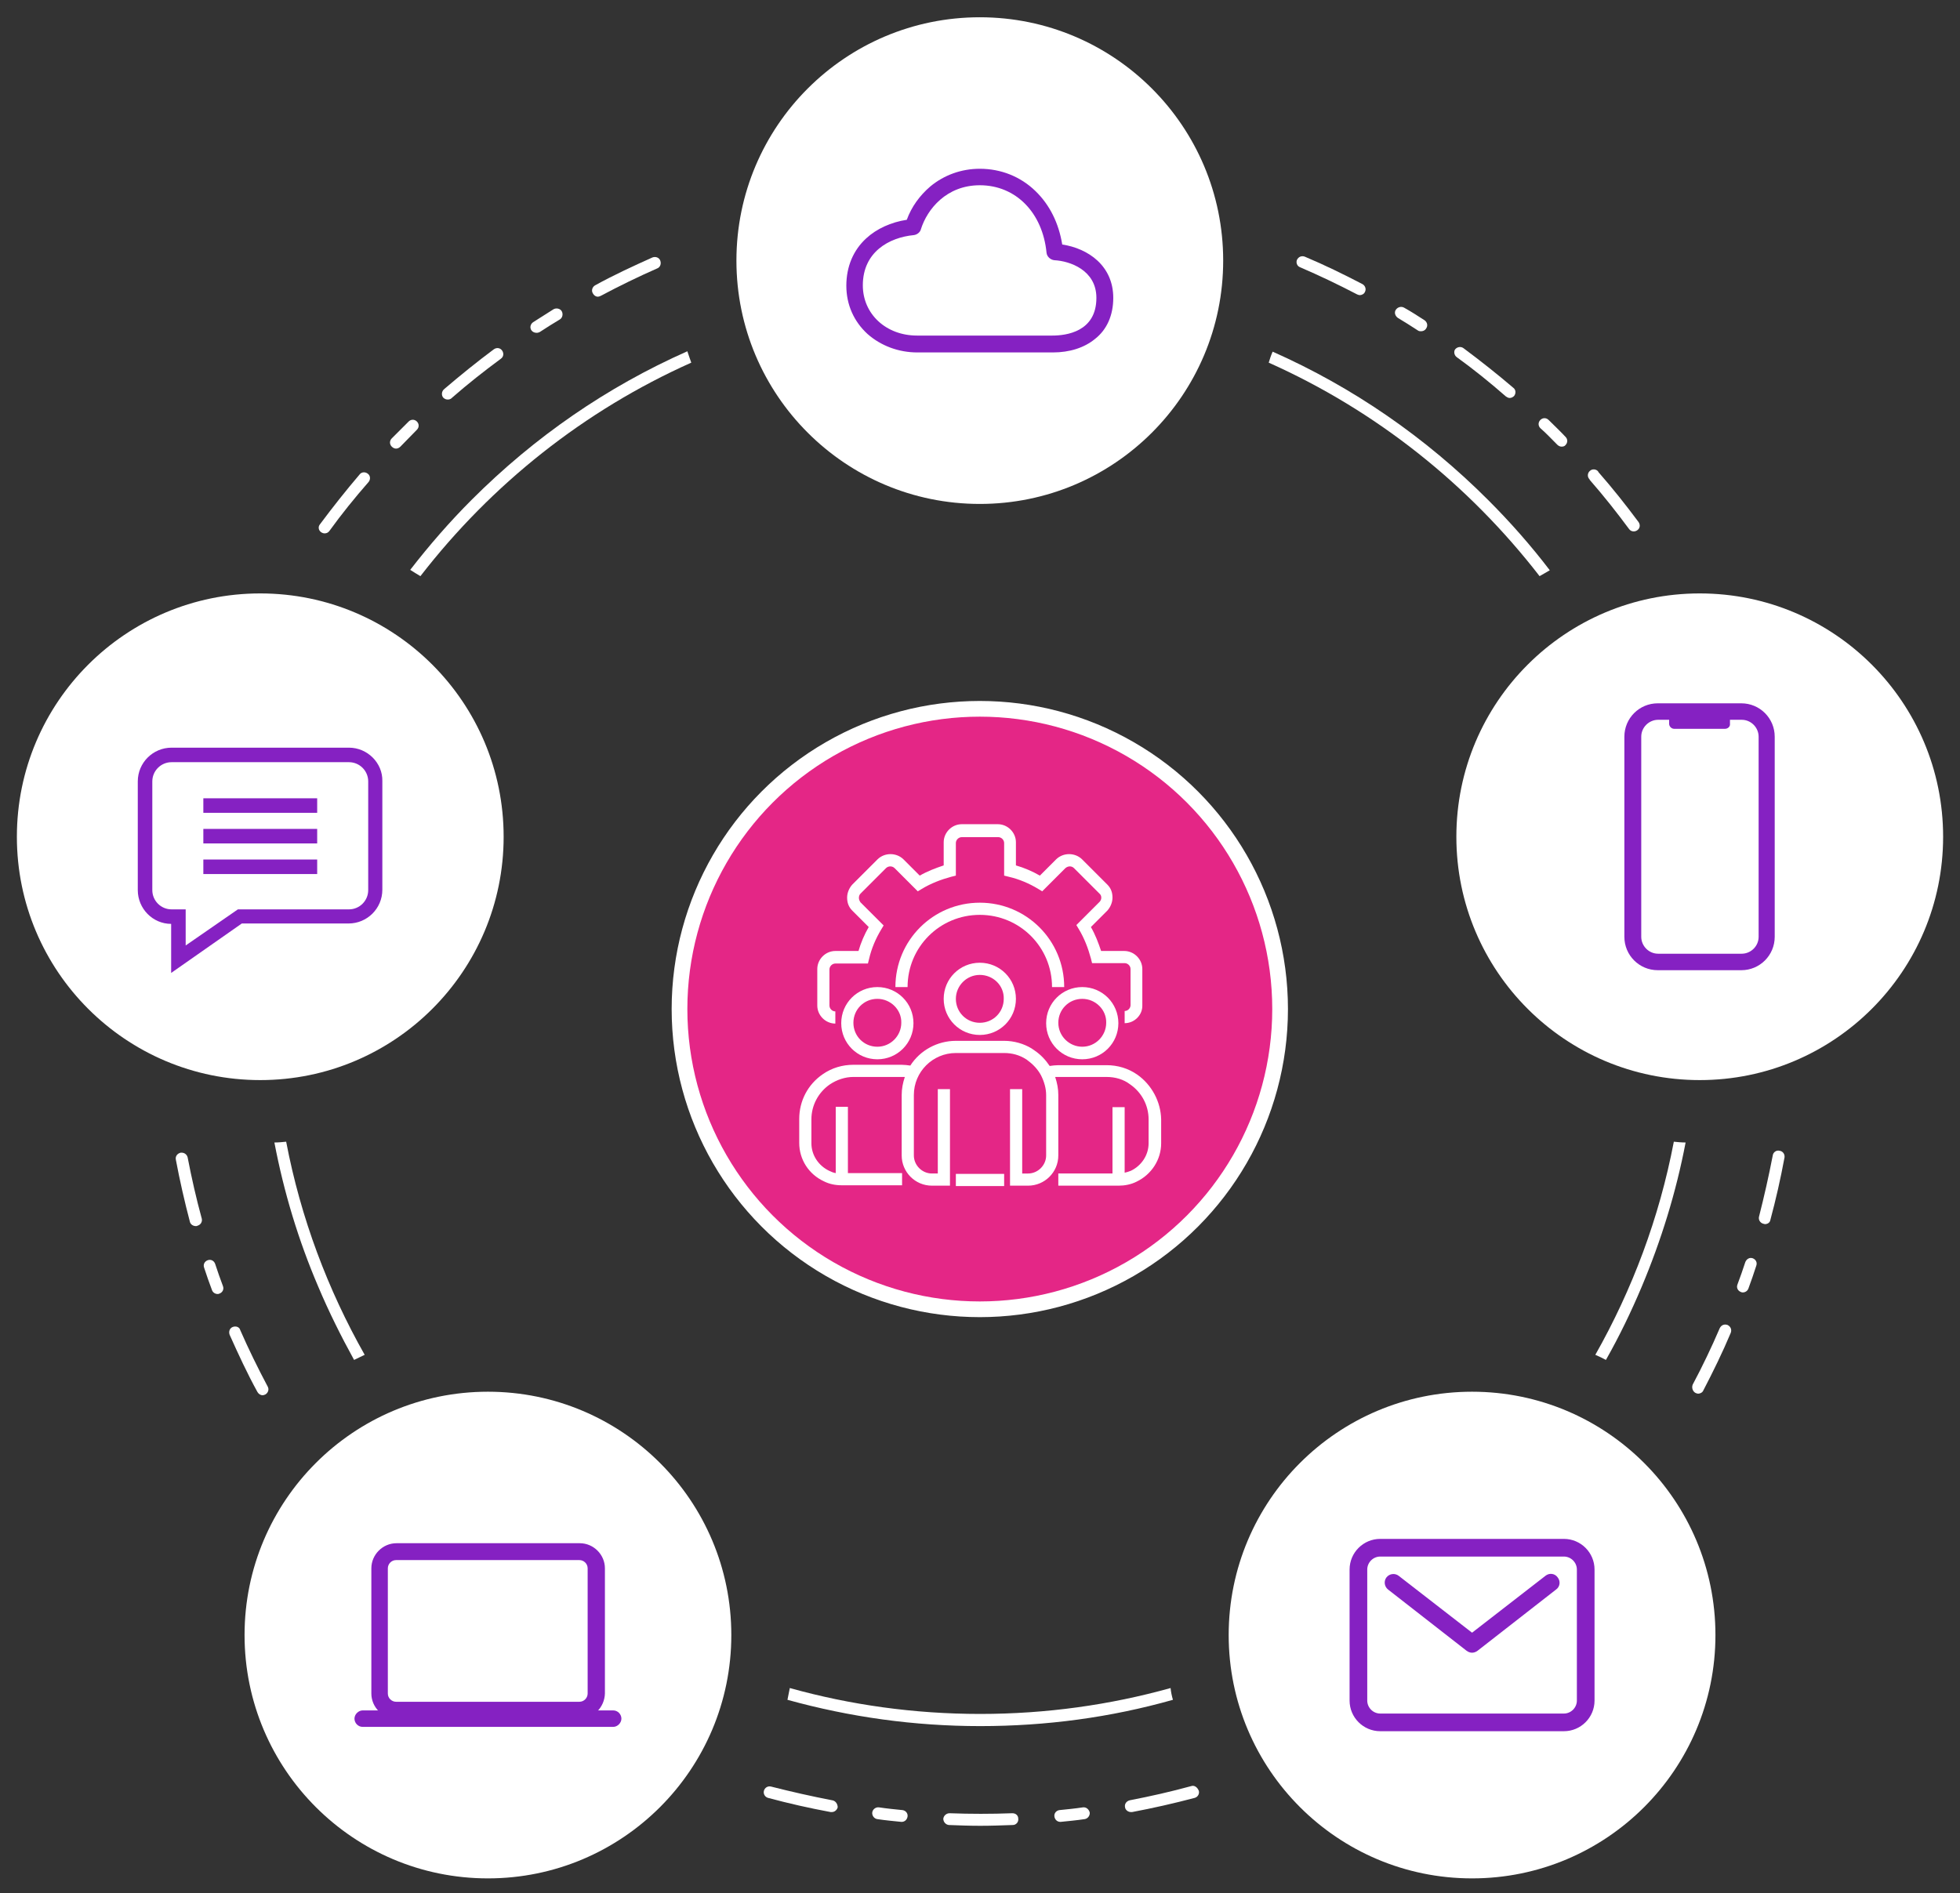 <?xml version="1.0" encoding="utf-8"?>
<!-- Generator: Adobe Illustrator 23.0.2, SVG Export Plug-In . SVG Version: 6.00 Build 0)  -->
<svg version="1.1" id="Layer_1" xmlns="http://www.w3.org/2000/svg" xmlns:xlink="http://www.w3.org/1999/xlink" x="0px" y="0px"
	 viewBox="0 0 499.3 482.4" style="enable-background:new 0 0 499.3 482.4;" xml:space="preserve">
<rect x="0" y="0" width="499.3" height="482.4" fill="#333333" stroke="none"/>
<style type="text/css">
	.st0{fill:#FFFFFF;}
	.st1{display:none;}
	.st2{display:inline;fill:#E42686;}
	.st3{fill:#E42686;stroke:#FFFFFF;stroke-width:4;stroke-miterlimit:10;}
	.st4{display:none;fill:#E42686;}
	.st5{fill:#8521C2;}
</style>
<g id="Layer_8">
</g>
<g id="Layer_5">
	<g>
		<path class="st0" d="M59.3,338.1c-0.8,0.3-1.1,1.2-0.8,2c2.2,4.9,4.5,9.9,7.1,14.6c0.3,0.5,0.8,0.8,1.3,0.8c0.2,0,0.5-0.1,0.7-0.2
			c0.7-0.4,1-1.3,0.6-2c-2.5-4.7-4.9-9.6-7-14.4C61,338.1,60.1,337.8,59.3,338.1z"/>
		<path class="st0" d="M431.9,354.9c0.2,0.1,0.5,0.2,0.7,0.2c0.5,0,1.1-0.3,1.3-0.8c2.5-4.8,4.9-9.7,7-14.7c0.3-0.8,0-1.6-0.8-2
			c-0.8-0.3-1.6,0-2,0.8c-2.1,4.9-4.4,9.7-6.9,14.4C430.9,353.6,431.2,354.5,431.9,354.9z"/>
		<path class="st0" d="M81.8,135.6c0.3,0.2,0.6,0.3,0.9,0.3c0.5,0,0.9-0.2,1.2-0.6c3.1-4.3,6.5-8.5,10-12.5c0.5-0.6,0.5-1.6-0.2-2.1
			c-0.6-0.5-1.6-0.5-2.1,0.2c-3.5,4.1-6.9,8.4-10.1,12.7C81,134.2,81.1,135.1,81.8,135.6z"/>
		<path class="st0" d="M49.9,312.4c0.1,0,0.3,0,0.4-0.1c0.8-0.2,1.3-1,1.1-1.8c-1.4-5.1-2.6-10.4-3.6-15.6c-0.2-0.8-0.9-1.3-1.8-1.2
			c-0.8,0.2-1.4,0.9-1.2,1.8c1,5.3,2.2,10.6,3.6,15.9C48.6,312,49.2,312.4,49.9,312.4z"/>
		<path class="st0" d="M212,458.7c-5.2-1-10.5-2.2-15.6-3.5c-0.8-0.2-1.6,0.3-1.8,1.1s0.3,1.6,1.1,1.8c5.2,1.4,10.5,2.6,15.9,3.6
			c0.1,0,0.2,0,0.3,0c0.7,0,1.3-0.5,1.5-1.2C213.4,459.6,212.8,458.8,212,458.7z"/>
		<path class="st0" d="M136.7,84.8c0.3,0,0.6-0.1,0.8-0.2c1.7-1.1,3.4-2.2,5.1-3.2c0.7-0.4,0.9-1.4,0.5-2.1
			c-0.4-0.7-1.4-0.9-2.1-0.5c-1.7,1.1-3.5,2.2-5.2,3.3c-0.7,0.5-0.9,1.4-0.4,2.1C135.7,84.6,136.2,84.8,136.7,84.8z"/>
		<path class="st0" d="M114.1,101.8c0.3,0,0.7-0.1,1-0.4l0.1-0.1c4-3.5,8.2-6.8,12.4-9.9c0.7-0.5,0.8-1.4,0.3-2.1
			c-0.5-0.7-1.4-0.8-2.1-0.3c-4.3,3.2-8.5,6.6-12.6,10.1l-0.1,0.1c-0.6,0.5-0.7,1.5-0.2,2.1C113.3,101.7,113.7,101.8,114.1,101.8z"
			/>
		<path class="st0" d="M100.9,114.3c0.4,0,0.8-0.2,1.1-0.5c1.4-1.4,2.8-2.9,4.2-4.3c0.6-0.6,0.6-1.5,0-2.1s-1.5-0.6-2.1,0
			c-1.4,1.4-2.9,2.9-4.3,4.3c-0.6,0.6-0.6,1.5,0,2.1C100.2,114.2,100.6,114.3,100.9,114.3z"/>
		<path class="st0" d="M453.3,293.2c-0.8-0.2-1.6,0.4-1.7,1.2c-1,5.2-2.2,10.5-3.5,15.6c-0.2,0.8,0.3,1.6,1.1,1.8
			c0.1,0,0.3,0.1,0.4,0.1c0.7,0,1.3-0.4,1.4-1.1c1.4-5.2,2.6-10.5,3.6-15.9C454.7,294.1,454.2,293.3,453.3,293.2z"/>
		<path class="st0" d="M229.9,461.2c-2-0.2-4-0.4-6-0.7c-0.8-0.1-1.6,0.5-1.7,1.3s0.5,1.6,1.3,1.7c2,0.3,4.1,0.5,6.1,0.7h0.1
			c0.8,0,1.4-0.6,1.5-1.4C231.3,462,230.7,461.3,229.9,461.2z"/>
		<path class="st0" d="M303.4,455.1c-5.1,1.4-10.4,2.6-15.6,3.6c-0.8,0.2-1.4,0.9-1.2,1.8c0.1,0.7,0.8,1.2,1.5,1.2
			c0.1,0,0.2,0,0.3,0c5.3-1,10.6-2.2,15.9-3.6c0.8-0.2,1.3-1,1.1-1.8C305,455.3,304.2,454.8,303.4,455.1z"/>
		<path class="st0" d="M257.9,462c-5.4,0.2-10.7,0.2-16,0c-0.8,0-1.5,0.6-1.6,1.4c0,0.8,0.6,1.5,1.4,1.6c2.6,0.1,5.3,0.2,8,0.2
			s5.5-0.1,8.3-0.2c0.8,0,1.5-0.7,1.4-1.6C259.4,462.6,258.8,462,257.9,462z"/>
		<path class="st0" d="M275.9,460.5c-2,0.3-4,0.5-6,0.7c-0.8,0.1-1.4,0.8-1.3,1.6s0.7,1.4,1.5,1.4h0.1c2-0.2,4.1-0.4,6.1-0.7
			c0.8-0.1,1.4-0.9,1.3-1.7C277.4,461,276.7,460.4,275.9,460.5z"/>
		<path class="st0" d="M446.5,320.6c-0.8-0.3-1.6,0.2-1.9,1c-0.6,1.9-1.3,3.8-2,5.7c-0.3,0.8,0.1,1.6,0.9,1.9
			c0.2,0.1,0.3,0.1,0.5,0.1c0.6,0,1.2-0.4,1.4-1c0.7-1.9,1.4-3.9,2-5.8C447.7,321.7,447.3,320.9,446.5,320.6z"/>
		<path class="st0" d="M54,328.7c0.2,0.6,0.8,1,1.4,1c0.2,0,0.3,0,0.5-0.1c0.8-0.3,1.2-1.1,0.9-1.9c-0.7-1.9-1.4-3.8-2-5.7
			c-0.3-0.8-1.1-1.2-1.9-0.9c-0.8,0.3-1.2,1.1-0.9,1.9C52.6,324.9,53.3,326.8,54,328.7z"/>
		<path class="st0" d="M331.2,68.1c4.9,2.1,9.7,4.4,14.5,6.9c0.2,0.1,0.5,0.2,0.7,0.2c0.5,0,1.1-0.3,1.3-0.8c0.4-0.7,0.1-1.6-0.6-2
			c-4.8-2.5-9.7-4.9-14.7-7c-0.8-0.3-1.6,0-2,0.8C330.1,66.9,330.4,67.8,331.2,68.1z"/>
		<path class="st0" d="M152.3,75.6c0.2,0,0.5-0.1,0.7-0.2c4.7-2.5,9.6-4.9,14.4-7c0.8-0.3,1.1-1.2,0.8-2s-1.2-1.1-2-0.8
			c-4.9,2.2-9.9,4.5-14.6,7.1c-0.7,0.4-1,1.3-0.6,2C151.3,75.3,151.8,75.6,152.3,75.6z"/>
		<path class="st0" d="M356.1,81c1.7,1,3.4,2.1,5.1,3.2c0.3,0.2,0.5,0.2,0.8,0.2c0.5,0,1-0.2,1.3-0.7c0.5-0.7,0.3-1.6-0.4-2.1
			c-1.7-1.1-3.4-2.2-5.2-3.2c-0.7-0.4-1.6-0.2-2.1,0.5C355.1,79.6,355.4,80.5,356.1,81z"/>
		<path class="st0" d="M396.7,113.3c0.3,0.3,0.7,0.5,1.1,0.5s0.8-0.1,1-0.4c0.6-0.6,0.6-1.5,0-2.1c-1.4-1.5-2.9-2.9-4.3-4.3
			c-0.6-0.6-1.5-0.6-2.1,0s-0.6,1.5,0,2.1C393.9,110.4,395.3,111.9,396.7,113.3z"/>
		<path class="st0" d="M371.1,91c4.3,3.1,8.5,6.5,12.5,10c0.3,0.2,0.6,0.4,1,0.4s0.8-0.2,1.1-0.5c0.5-0.6,0.5-1.6-0.2-2.1
			c-4.1-3.5-8.4-6.9-12.7-10.1c-0.7-0.5-1.6-0.3-2.1,0.3C370.3,89.5,370.4,90.5,371.1,91z"/>
		<path class="st0" d="M405,122.3c3.5,4,6.9,8.3,10,12.5c0.3,0.4,0.7,0.6,1.2,0.6c0.3,0,0.6-0.1,0.9-0.3c0.7-0.5,0.8-1.4,0.3-2.1
			c-3.2-4.3-6.6-8.6-10.2-12.7l-0.1-0.2c-0.5-0.6-1.5-0.7-2.1-0.1c-0.6,0.5-0.7,1.5-0.1,2.1L405,122.3z"/>
	</g>
</g>
<g id="Layer_6">
	<g>
		<path class="st0" d="M72.9,290.9c-1,0.1-2,0.2-3,0.2c2.4,12.6,6.1,24.9,11.2,36.8c2.7,6.4,5.8,12.6,9.1,18.6
			c0.9-0.4,1.8-0.9,2.7-1.3C83.5,328.6,76.6,310.3,72.9,290.9z"/>
		<path class="st0" d="M426.4,290.9c-3.7,19.4-10.6,37.7-20,54.3c0.9,0.4,1.8,0.8,2.7,1.3c3.4-6,6.4-12.2,9.1-18.6
			c5-11.9,8.8-24.2,11.2-36.8C428.4,291.1,427.4,291,426.4,290.9z"/>
		<path class="st0" d="M298.2,430.1c-15.4,4.3-31.7,6.6-48.5,6.6s-33.1-2.3-48.5-6.6c-0.2,1-0.4,2-0.6,3c15.9,4.4,32.3,6.7,49.1,6.7
			c16.8,0,33.2-2.2,49.1-6.7C298.5,432.1,298.3,431.1,298.2,430.1z"/>
		<path class="st0" d="M107.1,146.8c18.1-23.4,41.7-42.2,69-54.4c-0.3-0.9-0.7-1.9-1-2.9c-20.5,9.1-38.9,21.8-54.9,37.8
			c-5.7,5.7-10.9,11.7-15.7,17.9C105.4,145.8,106.3,146.3,107.1,146.8z"/>
		<path class="st0" d="M323.2,92.4c27.3,12.2,50.9,31,69,54.4c0.9-0.5,1.7-1,2.6-1.5c-4.8-6.3-10.1-12.3-15.7-17.9
			c-16-16-34.4-28.7-54.9-37.8C323.8,90.5,323.5,91.4,323.2,92.4z"/>
	</g>
</g>
<g id="Layer_7" class="st1">
	<path class="st2" d="M66.3,135.2c-43,0-78,35-78,78s35,78,78,78s78-35,78-78S109.3,135.2,66.3,135.2z M66.3,275.2
		c-34.2,0-62-27.8-62-62s27.8-62,62-62s62,27.8,62,62S100.5,275.2,66.3,275.2z"/>
	<path class="st2" d="M124.3,338.6c-43,0-78,35-78,78s35,78,78,78s78-35,78-78S167.3,338.6,124.3,338.6z M124.3,478.6
		c-34.2,0-62-27.8-62-62s27.8-62,62-62s62,27.8,62,62S158.5,478.6,124.3,478.6z"/>
	<path class="st2" d="M375,338.6c-43,0-78,35-78,78s35,78,78,78s78-35,78-78S418,338.6,375,338.6z M375,478.6c-34.2,0-62-27.8-62-62
		s27.8-62,62-62s62,27.8,62,62S409.2,478.6,375,478.6z"/>
	<path class="st2" d="M433,135.2c-43,0-78,35-78,78s35,78,78,78s78-35,78-78S476,135.2,433,135.2z M433,275.2c-34.2,0-62-27.8-62-62
		s27.8-62,62-62s62,27.8,62,62S467.2,275.2,433,275.2z"/>
	<path class="st2" d="M249.6-11.6c-43,0-78,35-78,78s35,78,78,78s78-35,78-78S292.6-11.6,249.6-11.6z M249.6,128.4
		c-34.2,0-62-27.8-62-62s27.8-62,62-62s62,27.8,62,62S283.8,128.4,249.6,128.4z"/>
</g>
<g id="FULL_CIRCLES">
	<circle class="st3" cx="249.6" cy="257.1" r="76.5"/>
	<path class="st4" d="M66.3,135.2c-43,0-78,35-78,78s35,78,78,78s78-35,78-78S109.3,135.2,66.3,135.2z M66.3,275.2
		c-34.2,0-62-27.8-62-62s27.8-62,62-62s62,27.8,62,62S100.5,275.2,66.3,275.2z"/>
	<circle class="st0" cx="66.3" cy="213.2" r="62"/>
	<path class="st4" d="M124.3,338.6c-43,0-78,35-78,78s35,78,78,78s78-35,78-78S167.3,338.6,124.3,338.6z M124.3,478.6
		c-34.2,0-62-27.8-62-62s27.8-62,62-62s62,27.8,62,62S158.5,478.6,124.3,478.6z"/>
	<circle class="st0" cx="124.3" cy="416.6" r="62"/>
	<path class="st4" d="M375,338.6c-43,0-78,35-78,78s35,78,78,78s78-35,78-78S418,338.6,375,338.6z M375,478.6c-34.2,0-62-27.8-62-62
		s27.8-62,62-62s62,27.8,62,62S409.2,478.6,375,478.6z"/>
	<circle class="st0" cx="375" cy="416.6" r="62"/>
	<path class="st4" d="M433,135.2c-43,0-78,35-78,78s35,78,78,78s78-35,78-78S476,135.2,433,135.2z M433,275.2c-34.2,0-62-27.8-62-62
		s27.8-62,62-62s62,27.8,62,62S467.2,275.2,433,275.2z"/>
	<circle class="st0" cx="433" cy="213.2" r="62"/>
	<path class="st4" d="M249.6-11.6c-43,0-78,35-78,78s35,78,78,78s78-35,78-78S292.6-11.6,249.6-11.6z M249.6,128.4
		c-34.2,0-62-27.8-62-62s27.8-62,62-62s62,27.8,62,62S283.8,128.4,249.6,128.4z"/>
	<circle class="st0" cx="249.6" cy="66.4" r="62"/>
</g>
<g id="ICONS">
	<g>
		<path class="st0" d="M286.5,260.7v-3.1c0.8,0,1.5-0.7,1.5-1.5v-9.2c0-0.8-0.7-1.5-1.5-1.5h-8.3l-0.3-1.2c-0.7-2.6-1.7-5.2-3.1-7.5
			l-0.6-1l5.9-5.9c0.6-0.6,0.6-1.6,0-2.1l-6.5-6.5c-0.6-0.6-1.5-0.6-2.2,0l-5.9,5.9l-1-0.6c-2.3-1.4-4.9-2.5-7.5-3.1l-1.2-0.3v-8.3
			c0-0.8-0.7-1.5-1.5-1.5H245c-0.8,0-1.5,0.7-1.5,1.5v8.3l-1.2,0.3c-2.6,0.7-5.2,1.7-7.5,3.1l-1,0.6l-5.9-5.9
			c-0.6-0.6-1.6-0.6-2.2,0l-6.5,6.5c-0.3,0.3-0.4,0.7-0.4,1.1s0.2,0.8,0.4,1.1l5.9,5.9l-0.6,1c-1.4,2.3-2.5,4.9-3.1,7.5l-0.3,1.2
			h-8.3c-0.8,0-1.5,0.7-1.5,1.5v9.2c0,0.8,0.7,1.5,1.5,1.5v3.1c-2.5,0-4.6-2.1-4.6-4.6v-9.3c0-2.5,2.1-4.6,4.6-4.6h5.9
			c0.6-2.1,1.5-4.2,2.6-6.1l-4.2-4.2c-0.9-0.9-1.3-2-1.3-3.3c0-1.2,0.5-2.4,1.3-3.3l6.5-6.5c1.8-1.7,4.7-1.7,6.5,0l4.2,4.2
			c1.9-1.1,4-1.9,6.1-2.6v-5.9c0-2.5,2.1-4.6,4.6-4.6h9.2c2.5,0,4.6,2.1,4.6,4.6v5.9c2.1,0.6,4.2,1.5,6.1,2.6l4.2-4.2
			c1.8-1.7,4.7-1.7,6.5,0l6.5,6.5c0.9,0.9,1.3,2,1.3,3.3c0,1.2-0.5,2.4-1.3,3.3l-4.2,4.2c1.1,1.9,1.9,4,2.6,6.1h5.9
			c2.5,0,4.6,2.1,4.6,4.6v9.2C291.1,258.6,289,260.7,286.5,260.7z"/>
		<path class="st0" d="M271.1,251.5H268c0-10.2-8.2-18.4-18.4-18.4s-18.4,8.2-18.4,18.4h-3.1c0-11.9,9.6-21.5,21.5-21.5
			S271.1,239.6,271.1,251.5z"/>
		<path class="st0" d="M249.6,263.7c-5.1,0-9.2-4.1-9.2-9.2c0-5.1,4.1-9.2,9.2-9.2s9.2,4.1,9.2,9.2
			C258.8,259.6,254.7,263.7,249.6,263.7z M249.6,248.4c-3.4,0-6.1,2.8-6.1,6.1c0,3.4,2.7,6.1,6.1,6.1s6.1-2.7,6.1-6.1
			C255.8,251.1,253,248.4,249.6,248.4z"/>
		<path class="st0" d="M275.7,269.9c-5.1,0-9.2-4.1-9.2-9.2c0-5.1,4.1-9.2,9.2-9.2s9.2,4.1,9.2,9.2
			C284.9,265.8,280.8,269.9,275.7,269.9z M275.7,254.5c-3.4,0-6.1,2.7-6.1,6.1s2.8,6.1,6.1,6.1c3.4,0,6.1-2.8,6.1-6.1
			C281.9,257.3,279.1,254.5,275.7,254.5z"/>
		<path class="st0" d="M223.5,269.9c-5.1,0-9.2-4.1-9.2-9.2c0-5.1,4.1-9.2,9.2-9.2s9.2,4.1,9.2,9.2
			C232.7,265.8,228.6,269.9,223.5,269.9z M223.5,254.5c-3.4,0-6.1,2.7-6.1,6.1s2.7,6.1,6.1,6.1s6.1-2.8,6.1-6.1
			C229.7,257.3,226.9,254.5,223.5,254.5z"/>
		<path class="st0" d="M289.7,273.8c-2.3-1.6-5-2.4-7.8-2.4h-12.3c-0.7,0-1.5,0.1-2.2,0.2c-1-1.5-2.3-2.9-3.8-3.9
			c-0.2-0.2-0.5-0.3-0.7-0.5c-2.1-1.3-4.6-2-7.1-2h-12.3c-4.7,0-9.1,2.4-11.6,6.3c-0.7-0.1-1.5-0.2-2.2-0.2h-12.3
			c-2.8,0-5.5,0.8-7.8,2.4c-3.8,2.6-6,6.8-6,11.4v6.1c0,4.2,2.4,8,6.3,9.8c1.4,0.7,2.9,1,4.5,1h15.4v-3.1H216V282h-3.1v16.9
			c-0.6-0.1-1.1-0.3-1.7-0.6c-2.7-1.3-4.5-4-4.5-7v-6.1c0-3.6,1.8-6.9,4.7-8.9c1.8-1.2,3.9-1.9,6-1.9h12.3c0.3,0,0.5,0,0.8,0
			c-0.5,1.5-0.8,3-0.8,4.6v15.4c0,4.2,3.4,7.7,7.7,7.7h4.6v-24.6h-3.1V299h-1.5c-2.5,0-4.6-2.1-4.6-4.6V279
			c0-5.9,4.8-10.7,10.7-10.7h12.3c2,0,3.9,0.5,5.6,1.6c0.2,0.1,0.3,0.2,0.4,0.3c1.4,1,2.6,2.3,3.4,3.8c0.8,1.6,1.3,3.3,1.3,5v15.4
			c0,2.5-2.1,4.6-4.6,4.6h-1.5v-21.5h-3.1v24.6h4.6c4.2,0,7.7-3.4,7.7-7.7V279c0-1.6-0.3-3.1-0.8-4.6c0.3,0,0.5,0,0.8,0h12.3
			c2.2,0,4.3,0.6,6,1.9c2.9,2,4.7,5.3,4.7,8.9v6.1c0,3-1.8,5.7-4.5,7c-0.5,0.2-1.1,0.4-1.6,0.5v-16.7h-3.1V299h-13.8v3.1H285
			c1.5,0,3.1-0.3,4.5-1c3.8-1.8,6.3-5.6,6.3-9.8v-6.1C295.7,280.7,293.4,276.4,289.7,273.8z"/>
		<path class="st0" d="M243.5,299.1h12.3v3.1h-12.3V299.1z"/>
	</g>
	<g>
		<path class="st5" d="M268.2,89.8h-34.5c-4.8,0-9.3-1.7-12.7-4.7c-3.5-3.2-5.4-7.5-5.4-12.3c0-4.9,1.8-9.1,5.1-12.1
			c2.6-2.4,6.3-4.1,10.3-4.7c1.2-3.3,3.3-6.2,6-8.5c3.5-2.9,7.9-4.5,12.6-4.5c5.4,0,10.4,2,14.2,5.7c3.6,3.5,5.9,8.1,6.8,13.6
			c6.6,1,13,5.4,13,13.6c0,4.4-1.6,8.1-4.7,10.5C276.2,88.6,272.5,89.8,268.2,89.8z M249.6,47.2c-8.5,0-13.4,6.1-15,11.2
			c-0.2,0.8-1,1.4-1.8,1.5c-6.3,0.6-13,4.3-13,12.8c0,7.3,5.9,12.8,13.8,12.8h34.5c3.4,0,11.2-0.9,11.2-9.6c0-7.1-6.8-9.4-10.7-9.6
			c-1-0.1-1.9-0.9-2-1.9C265.6,54.2,258.8,47.2,249.6,47.2z"/>
	</g>
	<g>
		<path class="st5" d="M88.9,190.5H43.7c-4.7,0-8.6,3.8-8.6,8.6v27.7c0,4.7,3.8,8.6,8.5,8.6v12.5l18-12.6h27.2
			c4.7,0,8.6-3.8,8.6-8.6V199C97.5,194.4,93.6,190.5,88.9,190.5z M93.8,226.8c0,2.7-2.2,4.9-4.9,4.9H60.6l-13.3,9.2v-9.2h-3.6
			c-2.7,0-4.9-2.2-4.9-4.9v-27.7c0-2.7,2.2-4.9,4.9-4.9h45.2c2.7,0,4.9,2.2,4.9,4.9V226.8z"/>
		<path class="st5" d="M51.8,203.4h29v3.7h-29V203.4z"/>
		<path class="st5" d="M51.8,211.2h29v3.7h-29V211.2z"/>
		<path class="st5" d="M51.8,219h29v3.7h-29V219z"/>
	</g>
	<path class="st5" d="M439.4,185.7h-12.9c-0.7,0-1.3-0.6-1.3-1.3v-1.6c0-0.7,0.6-1.3,1.3-1.3h12.9c0.7,0,1.3,0.6,1.3,1.3v1.6
		C440.8,185.1,440.2,185.7,439.4,185.7z"/>
	<g>
		<path class="st5" d="M452.1,187.7v51c0,4.7-3.8,8.5-8.5,8.5h-21.3c-4.7,0-8.5-3.8-8.5-8.5v-51c0-4.7,3.8-8.5,8.5-8.5h21.3
			C448.3,179.2,452.1,183,452.1,187.7z M418.1,238.7c0,2.3,1.9,4.3,4.3,4.3h21.3c2.3,0,4.3-1.9,4.3-4.3v-51c0-2.3-1.9-4.3-4.3-4.3
			h-21.3c-2.3,0-4.3,1.9-4.3,4.3V238.7z"/>
	</g>
	<g>
		<g>
			<path class="st5" d="M147.7,437.9H101c-3.5,0-6.4-2.9-6.4-6.4v-31.9c0-3.5,2.9-6.4,6.4-6.4h46.7c3.5,0,6.4,2.9,6.4,6.4v31.9
				C154,435,151.2,437.9,147.7,437.9z M100.9,397.5c-1.2,0-2.1,1-2.1,2.1v31.9c0,1.2,1,2.1,2.1,2.1h46.7c1.2,0,2.1-1,2.1-2.1v-31.9
				c0-1.2-1-2.1-2.1-2.1L100.9,397.5L100.9,397.5z"/>
		</g>
		<g>
			<path class="st0" d="M92.4,437.9h63.8"/>
			<path class="st5" d="M156.2,440H92.4c-1.2,0-2.1-1-2.1-2.1s1-2.1,2.1-2.1h63.8c1.2,0,2.1,1,2.1,2.1S157.3,440,156.2,440z"/>
		</g>
	</g>
	<g>
		<g>
			<path class="st5" d="M398.4,441.1h-46.8c-4.3,0-7.8-3.5-7.8-7.8v-33.4c0-4.3,3.5-7.8,7.8-7.8h46.8c4.3,0,7.8,3.5,7.8,7.8v33.4
				C406.2,437.6,402.7,441.1,398.4,441.1z M351.6,396.6c-1.8,0-3.3,1.5-3.3,3.3v33.4c0,1.8,1.5,3.3,3.3,3.3h46.8
				c1.8,0,3.3-1.5,3.3-3.3v-33.4c0-1.8-1.5-3.3-3.3-3.3H351.6z"/>
		</g>
		<g>
			<path class="st5" d="M375,421.1c-0.5,0-1-0.2-1.4-0.5l-20-15.6c-1-0.8-1.1-2.2-0.4-3.1c0.8-1,2.2-1.1,3.1-0.4L375,416l18.7-14.5
				c1-0.8,2.4-0.6,3.1,0.4c0.8,1,0.6,2.4-0.4,3.1l-20,15.6C376,420.9,375.5,421.1,375,421.1z"/>
		</g>
	</g>
</g>
</svg>
